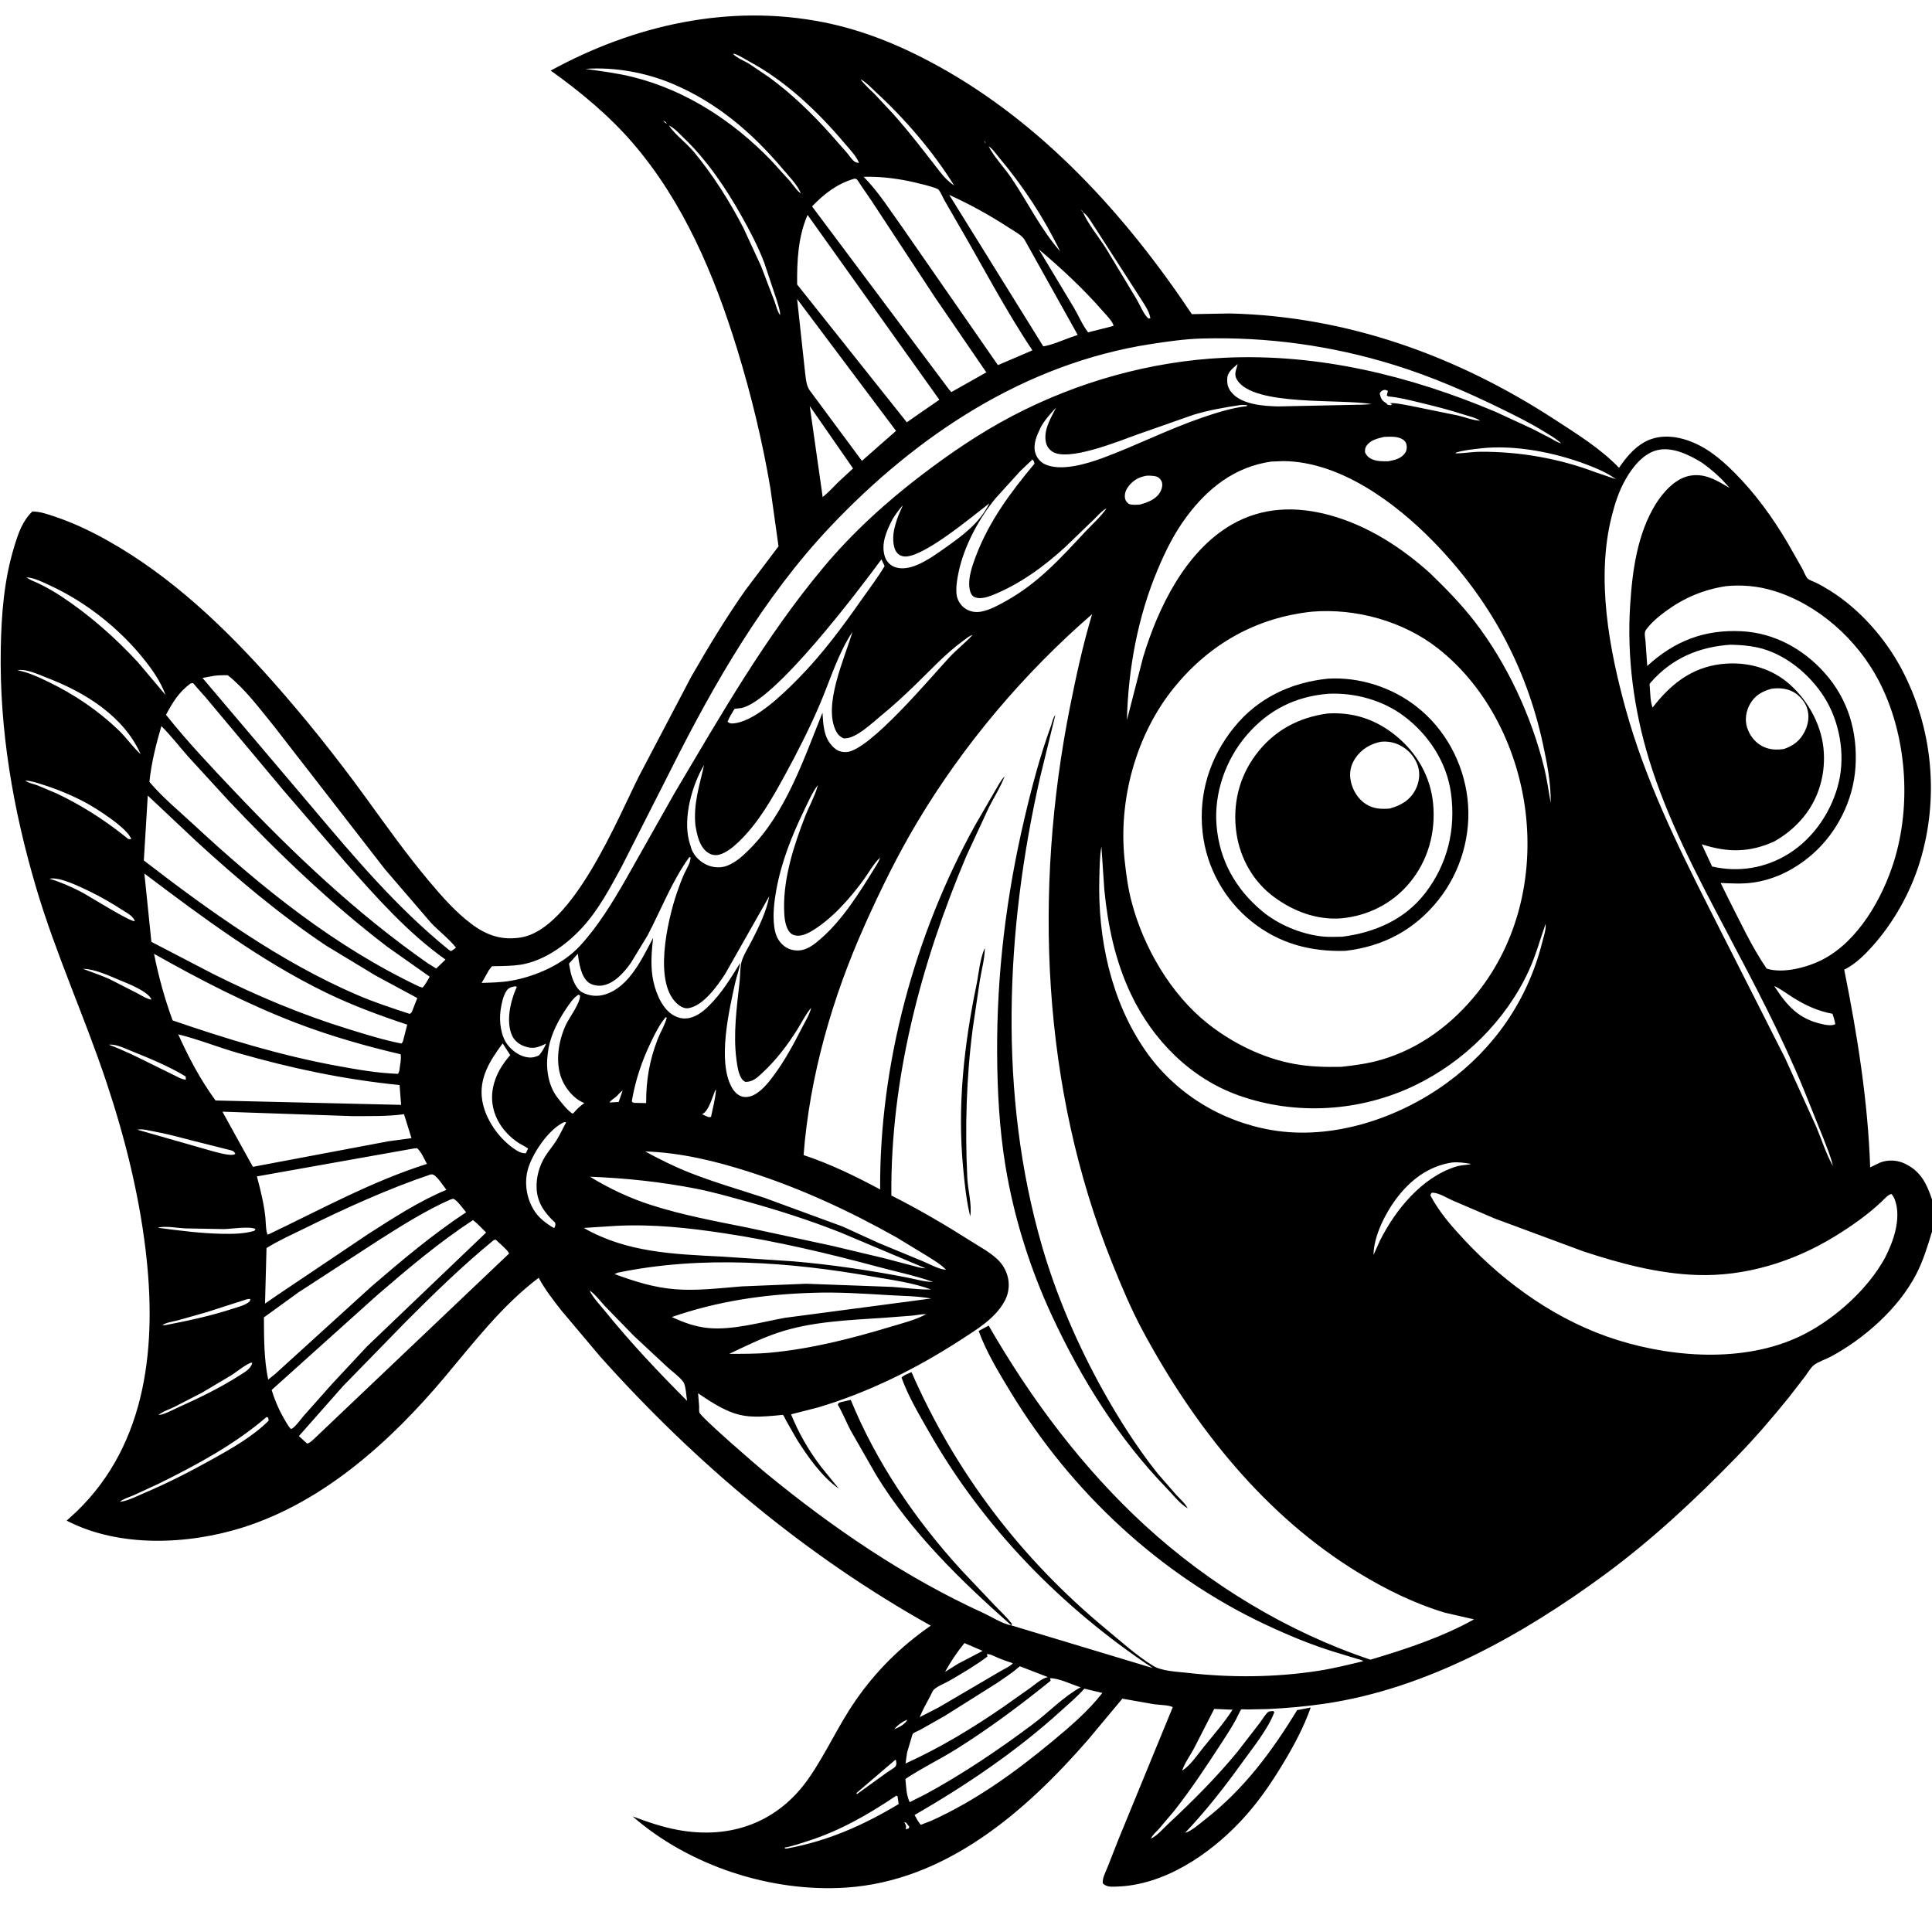 <svg version="1.1" xmlns="http://www.w3.org/2000/svg" style="display: block;" viewBox="0 0 2048 2048" width="1024" height="1024">
<path transform="translate(0,0)" fill="rgb(255,255,255)" d="M 0 0 L 0 2048 L 2048 2048 L 2048 0 L 0 0 z"/>
<path transform="translate(0,0)" fill="rgb(0,0,0)" d="M 2048 1271.43 L 2048 1305.6 C 2043.26 1321.28 2038.7 1336.41 2031.12 1351.02 C 2012.44 1386.99 1976.24 1418.96 1941 1437.94 C 1935.52 1440.89 1927.25 1443.47 1922.56 1447.28 C 1919.27 1449.96 1916.25 1455.28 1913.68 1458.76 L 1896.17 1481.4 C 1878.54 1503.23 1860.08 1524.64 1840.51 1544.76 C 1797.51 1588.97 1751.74 1631.8 1702 1668.45 C 1614.88 1732.64 1513.47 1789.71 1405.1 1805.86 C 1384.57 1808.92 1364 1810.73 1343.28 1811.7 L 1321.96 1812.1 C 1320.82 1812.1 1316.56 1811.72 1315.72 1812.1 C 1315.14 1812.36 1310.98 1821.21 1310.36 1822.36 C 1305.97 1830.53 1300.88 1838.34 1295.83 1846.12 C 1279.52 1871.26 1263.17 1896.11 1244.63 1919.68 L 1228.48 1938.73 C 1225.86 1941.63 1221.44 1945.36 1220.06 1948.94 L 1219 1950 L 1218.02 1950.99 L 1219 1950 L 1220.06 1948.94 C 1225.79 1946.73 1233.54 1937.9 1238.23 1933.53 C 1264.18 1909.31 1289.16 1884.43 1311.72 1856.98 L 1335.87 1825.75 C 1337.74 1823.24 1342.21 1815.85 1344.73 1814.5 C 1345.69 1813.98 1348.32 1813.91 1349.5 1813.71 L 1350.86 1815 C 1343.89 1833.39 1328.09 1852.6 1316.58 1868.62 C 1297.92 1894.58 1278.17 1919.8 1256.17 1942.95 L 1255.09 1943.84 L 1256.17 1942.95 C 1263.07 1941.01 1271.41 1933.42 1277.14 1928.97 C 1318.36 1896.95 1348.03 1857.03 1375.01 1812.8 L 1389.39 1810.05 C 1382.27 1830.54 1371.36 1850.79 1360.16 1869.37 C 1346.85 1891.46 1332.73 1911.94 1315.01 1930.73 C 1281.55 1966.22 1233.62 1998.58 1183.25 1999.88 C 1177.73 2000.02 1173.23 2000.47 1169.04 1996.5 C 1168.3 1990.98 1171.82 1985 1173.8 1979.92 L 1185.68 1949.66 L 1243.2 1809.59 C 1238.43 1807.26 1228.69 1807.34 1223.12 1806.53 L 1189.75 1800.65 L 1153.12 1844.52 C 1086.7 1920.78 1002.38 1994.13 896.5 2000.95 C 817.123 2006.05 730.673 1977.94 670.591 1925.42 C 686.402 1931.36 702.076 1936.76 718.753 1939.82 C 774.595 1950.08 824.821 1931.92 857.522 1884.71 C 875.571 1858.66 888.434 1829.46 906.459 1803.31 C 928.495 1771.35 954.772 1745.35 986.665 1723.27 C 854.127 1649.3 737.113 1550.89 636.139 1437.9 L 594.959 1389.03 C 586.283 1377.92 577.728 1366.97 571.022 1354.52 C 531.919 1384.07 502.223 1423.18 470.886 1460.39 C 414.181 1527.72 343.272 1591.96 257.695 1619.08 C 199.417 1637.54 126.171 1640.81 70.662 1611.92 L 80.934 1602.55 C 156.955 1529.47 166.277 1423.66 154.286 1324.54 C 146.981 1264.16 132.131 1205.13 112.93 1147.46 C 89.757 1077.86 59.011 1011.08 38.199 940.616 C 13.843 858.156 -0.767 773.567 0.819 687.372 C 1.488 651.014 4.304 614.729 14.989 579.775 C 19.288 565.711 23.498 552.59 34.319 542.18 C 42.916 542.273 50.942 545.206 59 547.934 C 78.645 554.584 97.456 563.636 115.492 573.828 C 181.9 611.352 238.358 665.185 288.709 721.916 C 323.859 761.521 356.657 802.698 387.778 845.536 C 409.493 875.424 430.92 905.618 454.692 933.932 C 468.288 950.126 483.163 967.13 500.19 979.75 C 516.189 991.608 532.151 997.059 552.25 993.725 C 607.278 984.598 654.326 868.546 677.52 822.463 L 732.942 716.973 C 750.79 685.983 769.592 654.794 790.182 625.564 L 825.265 579.114 L 816.614 517.373 C 808.195 467.728 796.158 417.926 781.335 369.826 C 757.139 291.316 724.527 213.817 670.248 151.035 C 645.343 122.229 614.738 96.887 583.784 74.825 C 672.282 26.421 773.055 3.752 873.047 23.62 C 915.417 32.039 955.107 48.454 992.863 69.139 C 1104.94 130.543 1193.14 227.848 1263.42 333.014 L 1303.54 332.287 C 1427.91 335.172 1544.29 377.117 1648.05 444.7 C 1671.55 460.008 1696.79 475.566 1716.22 495.897 C 1723.14 485.611 1732.07 474.801 1743.08 468.702 C 1756.18 461.438 1771.33 461.513 1785.37 465.67 C 1806.64 471.968 1822.82 485.283 1838.25 500.659 C 1860.36 522.69 1879.4 548.957 1895.17 575.841 L 1910.39 602.624 C 1912.03 605.614 1913.83 610.513 1915.95 613.048 C 1917.42 614.796 1922.75 616.608 1924.87 617.636 C 1930.09 620.165 1935.09 623.063 1940 626.142 C 1971.2 645.697 1998.1 676.19 2015.41 708.546 C 2049.03 771.406 2055.97 846.506 2034.85 914.539 C 2024.92 946.501 2007.35 977.837 1985.07 1002.78 C 1976.81 1012.04 1967.43 1021.38 1956.33 1027.18 L 1954.95 1027.89 C 1968.78 1096.6 1980.1 1167.37 1982.45 1237.49 L 1993.09 1232.31 C 2001.68 1229.09 2011.34 1229.63 2019.54 1233.64 C 2036.22 1241.8 2042.3 1254.64 2048 1271.43 z M 773 55 L 775 56 L 777 57 C 780.9 61.487 788.954 64.448 794.154 67.639 L 815.643 82.162 C 839.205 99.462 860.147 119.692 879.662 141.374 L 898.345 162.618 C 900.847 165.656 904.415 171.696 908.478 172.433 C 908.884 172.507 909.296 172.549 909.709 172.573 L 910.568 172.553 C 907.533 165.151 900.408 157.966 895.259 151.85 C 867.003 118.284 832.924 85.88 794 65.047 C 789.435 62.604 784.132 58.981 779.303 57.314 C 778.332 56.979 777.92 57.022 777 57 L 775 56 L 773 55 L 772.005 54.209 L 773 55 z M 911.03 82.983 L 912.102 83.974 C 916.345 89.749 922.007 94.603 927.065 99.669 L 946.085 119.987 C 963.988 139.95 980.27 161.343 996.715 182.509 C 1001.05 188.088 1005.61 192.637 1011.47 196.685 C 989.208 160.824 959.497 126.186 928.46 97.633 C 923.597 93.159 917.988 86.921 912.102 83.974 L 911.03 82.983 L 910.04 82.005 L 911.03 82.983 z M 706.954 131.062 L 708 132 L 709.02 133 L 709.898 134.25 C 716.661 143.61 727.479 151.459 735.086 160.524 C 755.545 184.903 773.634 213.667 788.184 241.913 L 806.717 282 L 820.968 319.255 C 822.54 323.455 824.144 330.704 827 334 L 827.826 335.995 L 827 334 C 827.043 328.821 824.57 322.448 823.149 317.469 L 810.089 278.362 C 803.38 260.844 794.727 244.366 785.53 228.064 C 768.957 198.685 749.239 169.603 724.83 146.174 C 720.259 141.787 714.736 135.565 709.02 133 L 708 132 L 706.954 131.062 C 705.481 129.276 705.45 128.782 703.172 128.005 C 704.591 129.625 704.849 130.391 706.954 131.062 z M 1045.08 151.934 L 1046.01 152.985 L 1047 154 L 1048 155.116 C 1054.02 166.849 1064.76 177.776 1072.25 188.894 C 1089.46 214.462 1103.47 243.28 1123.79 266.434 C 1106.85 231.211 1084.29 196.966 1059.11 167.062 C 1055.97 163.333 1052.09 157.508 1048 155.116 L 1047 154 L 1046.01 152.985 L 1045.08 151.934 C 1044.45 150.953 1043.98 149.894 1043.01 149.231 C 1043.65 150.288 1043.99 151.304 1045.08 151.934 z M 848.968 204.955 L 849.807 205.995 L 848.968 204.955 C 845.217 195.76 835.938 186.453 829.5 178.84 C 796.863 140.248 759.725 108.547 712.716 88.749 C 684.397 76.823 651.218 70.826 620.512 73.024 C 637.295 75.457 654.241 77.484 670.716 81.592 C 727.404 95.725 777.565 128.625 817.8 170.449 L 837.695 192.383 C 840.75 195.99 845.029 202.823 848.968 204.955 z M 1144.08 219.921 L 1144.99 221.015 L 1145.93 222.08 C 1146.55 223.149 1146.98 224.279 1148 225 C 1153.7 238.106 1164.79 251.178 1172.49 263.469 L 1204.99 317.405 C 1208.3 323.035 1212.57 333.913 1217.59 337.702 L 1219.39 337.33 C 1218.55 329.35 1210.4 318.82 1206.18 311.82 L 1161.66 242.712 C 1158.11 237.649 1153.92 229.599 1149.22 225.782 L 1148 225 C 1147.64 223.768 1146.76 223.035 1145.93 222.08 L 1144.99 221.015 L 1144.08 219.921 L 1143.24 219.005 L 1144.08 219.921 z M 1569 446 L 1571.99 446.995 L 1569 446 C 1564.24 442.625 1557.28 441.285 1551.75 439.471 C 1536.87 434.588 1521.6 430.768 1506.39 427.084 C 1494.87 424.297 1483.34 421.239 1471.5 420.232 L 1469.97 419 L 1470.32 418.021 L 1471.25 414.5 C 1469.04 413.206 1468.12 412.757 1465.5 413.919 C 1464.13 414.527 1463.28 415.771 1462.56 417 C 1463.43 420.986 1464.3 424.083 1467.9 426.388 L 1468.85 426.973 C 1469.82 427.574 1470.35 428.147 1471 429.071 L 1474.5 429.608 L 1475.49 428.5 L 1473.22 427.35 C 1480.41 427.044 1487.6 428.917 1494.67 430.086 L 1545.69 440.5 C 1553 442.308 1561.53 445.621 1569 446 z M 1654.86 469.912 L 1655.99 470.82 L 1654.86 469.912 C 1649.66 464.991 1643 461.303 1636.91 457.547 C 1622.49 448.645 1607.29 441.063 1592.09 433.611 C 1555.28 415.575 1517.27 399.064 1478.07 386.908 C 1411.72 366.334 1343.53 356.931 1274.13 358.84 C 1256.07 359.336 1237.84 361.96 1220 364.712 C 1085.97 385.384 971.153 461.904 879.6 558.898 C 809.534 633.128 756.682 724.994 711.231 815.714 L 658.987 918.663 C 646.951 940.803 634.775 963.994 617.702 982.713 C 601.761 1000.19 580.488 1016.03 557.121 1021.58 C 549.253 1023.45 541.003 1023.79 532.948 1024.03 L 521.5 1024.26 L 518.393 1028.2 L 510.577 1041.93 C 520.728 1041.6 531.21 1041.43 541.242 1039.71 C 567.417 1035.22 596.417 1022.53 614.642 1002.82 C 633.999 981.886 649.237 956.671 663.418 932.066 L 715.256 840.327 C 764.247 757.9 811.266 675.132 873.009 601.295 C 903.755 564.527 939.456 532.104 977.523 503.113 C 1007.7 480.128 1039.05 458.851 1072.66 441.185 C 1141.94 404.781 1219.71 382.929 1297.88 379.232 C 1397.37 374.526 1494.31 398.135 1585.4 436.571 L 1624.5 454.655 L 1643.83 464.613 C 1647.18 466.405 1651.11 469.211 1654.86 469.912 z M 1177 535.01 L 1178.04 534.046 L 1178.99 533.121 L 1178.04 534.046 L 1177 535.01 L 1176 536 L 1175 537 L 1174 538 L 1172.91 539.007 C 1168.6 540.773 1163.79 546.546 1160.3 549.885 L 1129.33 579.76 C 1106.81 600.513 1080.18 619.813 1051.56 631.059 C 1046.07 633.216 1037.62 635.782 1032.1 632.418 C 1028.9 630.466 1027.84 625.355 1027.5 621.937 C 1026.5 611.86 1030.69 599.585 1034.19 590.255 C 1048.3 552.672 1071.1 522.11 1096.57 491.575 C 1096.19 489.197 1096.06 488.888 1094.5 487.06 L 1081.62 499.256 L 1056.23 527.204 C 1038.04 548.722 1021.88 578.941 1016.14 606.582 C 1014.52 614.361 1013.08 622.643 1014.07 630.608 C 1014.73 635.889 1018.14 641.371 1022.37 644.51 C 1027.33 648.195 1033.6 649.495 1039.67 648.432 C 1048.85 646.825 1057.84 641.853 1065.9 637.377 C 1100.39 618.224 1123.69 592.321 1150.09 564.014 C 1157.59 555.975 1166.71 548.053 1172.91 539.007 L 1174 538 L 1175 537 L 1176 536 L 1177 535.01 z M 28 612 L 29.11 612.776 C 32.93 615.338 37.908 616.963 42.074 619.042 C 49.713 622.853 57.052 626.969 64.195 631.652 C 94.23 651.339 121.866 675.671 146.211 702.009 L 175.472 736.735 C 170.309 722.48 161.928 710.507 152.5 698.723 C 126.563 666.306 91.443 638.5 53.803 621.017 C 46.276 617.522 36.364 612.389 28 612 L 25.005 611.005 L 28 612 z M 1032.9 671.911 L 1033.98 670.979 L 1034.99 670.18 L 1033.98 670.979 L 1032.9 671.911 L 1030.93 673.086 C 1027.39 674.043 1023.73 677.286 1020.78 679.429 C 1002.42 692.78 986.743 710.05 970.446 725.768 C 959.046 736.764 947.483 747.611 935.185 757.607 C 925.292 765.648 906.808 783.959 894.145 782.649 C 890.576 780.914 888.39 779.093 886.5 775.539 C 871.829 747.948 895.59 697.421 903.565 669.94 C 888.491 692.62 880.277 720.059 869.758 744.936 C 858.651 771.203 845.424 797.177 831.749 822.192 C 818.212 846.952 803.807 872.477 783.281 892.142 C 777.597 897.587 770.104 904.007 762.321 905.994 C 758.121 907.066 754.121 906.284 750.5 903.863 C 741.188 897.635 738.871 884.789 737.121 874.58 C 734.984 851.502 741.52 832.865 746.356 810.912 C 733.52 832.211 724.081 866.667 730.392 891.218 L 730.877 893 L 733.176 900.5 C 736.279 908.021 742.665 914.082 750.153 917.174 C 756.769 919.906 764.752 920.238 771.424 917.468 C 780.797 913.578 787.895 906.878 794.965 899.773 C 833.034 861.512 852.077 804.626 871.863 755.461 C 872.783 768.598 872.981 781.986 883.154 791.785 C 887.359 795.836 891.482 797.515 897.359 797.19 C 921.756 795.84 987.826 716.623 1006.56 696.624 C 1014.29 688.366 1023.37 681.393 1030.93 673.086 L 1032.9 671.911 z M 1064.91 823.003 L 1064.58 823.887 C 1060.4 834.65 1053.66 845.208 1048.41 855.532 L 1024.25 907.697 C 976.434 1020.89 943.767 1143.63 944.893 1267.28 C 974.171 1282.04 1002.03 1298.41 1029.7 1315.96 C 1038.93 1321.81 1049.63 1327.53 1057.52 1335.12 C 1062.28 1339.69 1065.53 1345.01 1067.61 1351.28 C 1070.49 1359.99 1069.67 1370.04 1065.5 1378.16 C 1055.61 1397.42 1035.35 1409.31 1017.77 1420.71 C 971.004 1451.02 920.887 1475.8 867.449 1491.88 L 838.558 1499.24 C 846.725 1519.35 857.208 1537.57 870.362 1554.85 L 889.218 1578.04 C 871.323 1565.62 856.077 1543.92 844.608 1525.69 L 833.376 1505.99 C 832.771 1504.89 830.867 1500.51 829.959 1499.87 C 829.731 1499.71 822.992 1500.5 822.277 1500.56 C 811.455 1501.48 800.716 1502.4 789.903 1500.88 C 771.688 1498.33 754.895 1487.01 740.011 1476.93 L 741.129 1490.77 C 741.194 1492.47 740.86 1495.6 741.298 1497.14 C 742.784 1502.37 804.269 1555.28 811.572 1561.27 C 882.447 1619.47 959.086 1671.82 1042.64 1709.99 C 1051.39 1713.99 1062.83 1721.49 1072.06 1722.98 L 1221.93 1768.19 C 1125.18 1703.89 1042.05 1618.73 984.533 1517.46 C 974.286 1499.42 962.631 1479.96 955.703 1460.38 C 957.599 1457.82 963.259 1455.94 966.221 1454.5 C 1013.03 1561.37 1082.35 1652.19 1172.13 1726.63 C 1188.11 1739.87 1204.82 1755.08 1222.5 1765.91 C 1231.73 1771.56 1247.52 1772.01 1258.34 1773.25 C 1304.55 1778.56 1351.02 1778.23 1397.05 1771.21 C 1413.14 1768.76 1429.21 1764.7 1445.06 1760.96 C 1443.55 1759.44 1439.26 1758.65 1437.11 1757.98 L 1414.62 1751.14 C 1389.47 1743.39 1365.65 1733.43 1341.85 1722.28 C 1229.9 1669.81 1135.79 1581.71 1071.67 1476.25 C 1059.25 1455.82 1045.57 1433.4 1037.41 1410.88 L 1048.01 1405.19 C 1092.77 1482.92 1147.69 1556.4 1213.96 1617.21 C 1281.98 1679.62 1365.04 1730.06 1452.78 1759.32 C 1489.82 1748.33 1528.66 1735.49 1562.55 1716.59 L 1531.56 1709.49 C 1499.33 1699.79 1469.56 1685.07 1440.88 1667.68 C 1341.26 1607.27 1266.31 1512.73 1211.67 1411.3 C 1198.99 1387.77 1188.63 1362.98 1178.66 1338.2 C 1104.18 1152.99 1095.52 944.184 1134.16 749.721 C 1140.73 716.623 1147.98 683.33 1157.7 650.995 C 1085.41 713.647 1021.37 789.316 972.272 871.598 C 951.261 906.808 933.366 943.323 916.641 980.709 C 882.32 1057.43 858.321 1140.45 851.834 1224.44 C 879.787 1233.63 907.086 1246.97 932.982 1260.86 C 932.216 1128.25 969.504 990.884 1033.57 874.938 L 1054.28 839.206 C 1057.57 833.786 1060.47 827.527 1064.91 823.003 z M 932.937 909.094 C 926.412 914.997 920.847 925.164 915.556 932.452 C 901.051 952.431 881.333 974.789 859.784 987.331 C 854.828 990.216 847.857 993.16 842.053 991.361 C 838.631 990.301 836.67 988.204 835.042 985.061 C 831.683 978.577 831.262 969.672 831.163 962.459 C 830.711 929.555 841.674 895.782 853.479 865.381 C 857.492 855.046 863.463 844.67 866.479 834.035 L 866.972 832.223 L 867.893 831.005 L 866.972 832.223 C 860.968 840.021 856.945 849.618 852.656 858.452 C 839.526 885.49 828.444 913.322 822.971 943 C 820.65 955.583 819.051 969.592 820.733 982.33 C 821.87 990.947 824.65 997.884 831.799 1003.26 C 836.828 1007.05 843.868 1008.32 850 1007.1 C 857.798 1005.55 864.654 999.86 870.491 994.729 C 893.49 974.513 911.226 945.968 927.271 919.969 C 929.344 916.609 931.862 912.884 932.937 909.094 L 934.063 907.077 L 934.932 906.005 L 934.063 907.077 L 932.937 909.094 z M 88 1027 C 97.252 1030.63 106.729 1033.67 115.803 1037.75 L 145.311 1052.79 C 150.019 1055.27 155.373 1058.9 160.653 1059.64 C 156.967 1050.77 135.679 1042.66 127.036 1039.06 C 115.593 1034.31 100.505 1027.13 88 1027 L 86.005 1026.25 L 88 1027 z M 686.524 991.481 L 668.779 1020.67 C 661.691 1030.71 651.084 1042.83 638.25 1044.69 C 633.379 1045.39 627.273 1044.31 623.421 1041.09 C 615.747 1034.68 613.654 1020.48 612.546 1010.99 L 603.151 1021.47 L 604.935 1030.88 C 606.562 1037.6 610.411 1048.14 616.926 1051.75 C 624.67 1056.04 633.639 1056.7 642 1053.97 C 667.336 1045.71 680.84 1015.76 692.35 994.133 C 690.829 1007.35 689.653 1021.56 691.602 1034.77 C 693.617 1048.42 700.162 1066.83 711.886 1074.96 C 717.529 1078.87 723.939 1080.61 730.742 1079.12 C 739.33 1077.24 746.166 1071.52 752.203 1065.46 C 765.487 1052.14 774.86 1036.57 784.638 1020.68 C 783.68 1027.83 780.85 1034.88 779.288 1041.96 C 772.862 1071.06 760.389 1124.84 775.603 1152.48 C 778.08 1156.98 781.877 1161.2 787.024 1162.5 C 791.876 1163.72 797.121 1162.06 801.264 1159.5 C 809.042 1154.7 815.18 1146.84 820.544 1139.57 C 832.041 1123.99 841.366 1106.65 850.159 1089.42 C 853.614 1082.66 858.125 1075.63 859.902 1068.23 L 860.866 1067.01 L 859.902 1068.23 C 854.155 1075 849.758 1084.04 845.011 1091.58 C 834.511 1108.25 822.904 1123.46 808.512 1136.94 C 802.936 1142.16 797.913 1147.06 790 1146.83 C 788.613 1145.91 787.297 1145.08 786.343 1143.68 C 782.576 1138.16 781.483 1129.53 780.629 1123 C 777.077 1095.83 781.048 1067.55 784.028 1040.47 C 784.798 1033.48 784.357 1023.9 786.698 1017.46 C 789.21 1010.56 793.641 1003.62 797.025 997.038 C 804.357 982.783 812.624 965.831 815.458 949.985 L 768.656 1032.5 C 760.484 1044.94 745.679 1066.11 729.898 1068.67 C 726.333 1069.25 722.918 1067.86 720.068 1065.79 C 691.053 1044.75 708.008 974.345 717.481 946.532 C 719.81 939.695 722.36 932.777 725.323 926.19 C 727.578 921.178 732.55 913.839 731.864 908.5 L 730.5 908.834 C 712.357 934.023 700.88 964.047 686.524 991.481 z M 746.812 1182.35 C 749.331 1183.39 751.087 1184.85 753.717 1183.89 C 755.667 1174.5 758.333 1164.55 759 1155 L 759.773 1153.01 L 759 1155 C 758.002 1156.18 758.195 1155.75 757.686 1156.98 C 755.097 1163.27 751.507 1176.26 745.816 1180.16 L 744.267 1181.14 L 746.812 1182.35 z M 646.005 1168.7 L 655.795 1168.15 L 660.007 1156.08 L 660.846 1155.14 L 660.007 1156.08 C 657.417 1157.49 655.451 1160.56 653.168 1162.5 C 650.704 1164.59 647.9 1166.02 646.005 1168.7 z M 1942.94 1235.95 L 1943.99 1237.99 L 1942.94 1235.95 L 1942.75 1235.1 C 1940.5 1225.36 1936.32 1215.72 1932.75 1206.38 L 1911.87 1154.49 C 1888.49 1097.57 1859.28 1042.35 1830.52 987.967 C 1799.19 928.729 1767.57 868.979 1747.91 804.617 C 1731.84 751.972 1724.5 696.45 1728.02 641.529 C 1730.35 605.098 1735.57 565.874 1755.19 534.233 C 1762.75 522.039 1775.44 507.807 1790 504.577 C 1806.72 500.87 1819.67 509.143 1833.35 517.191 C 1824.54 506.724 1814.99 498.188 1803.86 490.272 C 1790.8 482.245 1772.86 473.361 1756.98 477.115 C 1742 480.657 1730.81 494.863 1723.48 507.591 C 1716.23 520.164 1711.93 533.516 1708.41 547.5 C 1691.81 613.296 1705.73 688.258 1723.54 752.5 C 1743.99 826.313 1777.74 895.37 1812.17 963.429 L 1892.37 1121.83 L 1925.27 1194.35 C 1930.97 1207.9 1935.74 1223.18 1942.94 1235.95 z M 1945 1241 L 1945.95 1242.99 L 1945 1241 L 1944.02 1239.01 L 1945 1241 z M 1002.87 1345.97 L 1003.87 1346.77 L 1002.87 1345.97 C 997.641 1340.5 990.415 1336.28 984.078 1332.19 L 949.992 1311.48 C 899.703 1283.27 848.282 1259.48 793.324 1241.94 C 757.935 1230.65 721.168 1221.73 683.899 1220.59 C 699.314 1228.92 714.95 1236.74 731.27 1243.17 C 757.027 1253.32 783.844 1261.02 810.136 1269.66 L 893.326 1300.21 L 931.214 1317.52 L 978.096 1336.91 C 985.043 1339.75 995.677 1345.82 1002.87 1345.97 z M 624 1367 L 625.033 1368.13 C 628.673 1375.75 636.104 1383.35 641.457 1389.96 C 668.615 1423.48 697.807 1454.44 728.305 1484.93 C 727.577 1480.42 726.962 1468.5 724.387 1464.93 C 720.494 1459.53 712.713 1453.97 707.66 1449.36 L 671.938 1416.09 L 641.525 1384.85 C 636.956 1379.98 631.69 1372.92 626.47 1369.02 L 625.033 1368.13 L 624 1367 L 623.114 1366.01 L 624 1367 z M 986.884 1366.9 L 987.995 1367.75 L 986.884 1366.9 C 967.838 1359.72 945.718 1356.9 925.659 1353.34 C 837.363 1337.68 743.464 1330.71 655 1349.06 L 651.417 1350.57 C 672.694 1358.33 693.008 1364.88 715.747 1366.66 C 739.286 1368.51 763.046 1365.44 786.485 1363.62 L 854.593 1360.82 L 945.443 1364.15 C 958.923 1364.99 973.493 1367.28 986.884 1366.9 z M 772.998 1435.13 C 787.332 1435.1 801.711 1435.25 816 1433.94 C 858.637 1430.06 902.084 1419.11 942.95 1406.75 C 955.387 1402.99 970.647 1399.26 981.879 1393.01 L 982.995 1392.25 L 981.879 1393.01 C 976.846 1392.95 971.683 1394.17 966.659 1394.66 L 937.625 1396.87 C 899.829 1399.45 860.341 1400.68 824.191 1412.9 C 806.553 1418.86 789.819 1427.22 772.998 1435.13 z M 165 1501 L 168 1500 C 174.255 1499.52 182.617 1494.74 188.379 1492.14 C 210.86 1482.03 232.981 1471.39 253.783 1458.09 C 259.06 1454.72 265.99 1451.13 267.408 1444.7 L 266.079 1444.46 C 258.897 1447.37 252.035 1453.45 245.455 1457.68 L 214.222 1476.24 L 184.628 1491.5 C 179.353 1494.03 172.374 1496.25 168 1500 L 165 1501 L 163.005 1501.92 L 165 1501 z M 124 1593 L 127 1592 C 135.116 1591.23 144.757 1586.13 152.226 1582.96 C 177.416 1572.3 201.651 1559.88 225.54 1546.59 C 245.842 1535.3 268.306 1522.46 284.819 1505.95 L 284.3 1502.81 L 282.548 1502.08 C 248.769 1531.3 207.786 1553.24 167.861 1572.95 L 141.76 1584.99 C 137.065 1587.01 130.872 1588.73 127 1592 L 124 1593 L 122.005 1593.93 L 124 1593 z M 1110.77 1777.77 L 1113.17 1779 L 1113.68 1781.68 C 1081.57 1807.64 1048.98 1831.96 1014 1853.94 C 996.314 1865.05 977.023 1874.19 959.767 1885.78 C 960.73 1894.69 960.52 1902.14 964.284 1910.38 L 981.113 1901.92 C 1020.86 1880.37 1058.61 1854.81 1094.81 1827.76 C 1111.54 1815.26 1127.31 1798.53 1145.51 1788.58 C 1136.57 1785.89 1122.23 1778.76 1113.17 1779 L 1110.77 1777.77 L 1081.04 1766.3 L 1080.19 1767.06 C 1073.03 1773.32 1064.81 1778.58 1057 1783.99 L 1001.42 1818.97 L 975.369 1833.73 C 973.677 1834.66 968.797 1836.55 967.697 1837.79 C 967.061 1838.51 966.324 1841.85 965.988 1842.86 L 961.583 1857.63 L 959.886 1869.39 C 996.29 1852.91 1030.87 1831.95 1063.76 1809.28 L 1092.04 1789.3 C 1097.66 1785.29 1104.04 1779.28 1110.77 1777.77 z M 946.22 1833.99 L 948 1833 C 952.908 1831.17 959.561 1827.73 961.863 1823.01 C 957.392 1824.38 950.781 1829.19 948 1833 L 946.22 1833.99 z M 1252.22 1877.99 L 1253.1 1876.88 C 1261.12 1872.33 1269.78 1859.67 1275.54 1852.5 C 1286.09 1839.37 1297.46 1826.59 1306.55 1812.38 L 1287.11 1811.51 L 1265.65 1853.48 C 1261.52 1861.04 1255.87 1868.81 1253.1 1876.88 L 1252.22 1877.99 z M 959.005 1939.83 L 960.052 1939.04 L 963.239 1938.26 L 963.939 1936.5 L 960.678 1932.3 C 959.549 1931.7 960.234 1932 958.566 1931.57 C 960.281 1934.93 961.018 1935.26 960.052 1939.04 L 959.005 1939.83 z M 769.51 53.5 L 771.49 53.5 L 769.51 53.5 z M 697.736 124.5 L 699.49 124.5 L 697.736 124.5 z M 699.51 125.5 L 701.265 125.5 L 699.51 125.5 z M 915.478 187.426 C 931.043 203.004 943.718 223.274 956.59 241.13 L 1057.84 387.03 L 1081.38 376.985 L 1094.38 371.366 C 1064.96 327.313 1040.35 279.647 1013.57 233.918 L 1000.9 211.901 C 999.203 208.854 997.107 203.475 994.809 201.015 C 992.363 198.397 967.43 192.786 962.438 191.788 C 946.907 188.684 931.346 186.998 915.478 187.426 z M 905.376 189.5 C 887.138 194.956 873.975 205.179 860.803 218.794 L 1006.13 413.044 L 1008.5 415.598 L 1045.55 394.73 L 990.977 315 L 923.756 212.712 L 911.687 195.061 C 911.063 194.18 908.928 190.477 908.077 190 C 907.493 189.672 906.812 189.538 906.153 189.416 L 905.376 189.5 z M 1006.26 206.623 L 1105.93 367.157 C 1115.21 365.691 1125.88 360.864 1134.75 357.703 L 1142.42 355.035 L 1086.38 254.633 L 1085.61 253.45 C 1082.33 248.768 1074.88 244.892 1070 241.714 C 1049.41 228.311 1028.64 216.79 1006.26 206.623 z M 856.075 227.823 C 845.947 251.047 844.789 276.573 844.989 301.548 L 961.269 447.661 L 975.131 438.002 L 995.744 423.756 L 856.075 227.823 z M 1101.19 264.293 L 1138.34 326.133 C 1143.19 334.258 1147.7 345.048 1153.43 352.298 L 1177.52 346.231 L 1180.42 345.312 C 1179.71 340.922 1172.15 333.375 1169.12 329.898 C 1148.29 305.982 1125.33 284.76 1101.19 264.293 z M 844.971 316.961 L 853.037 391.391 C 854.098 398.758 854.055 408.369 858.684 414.298 L 913.696 488.555 L 934.417 470.28 L 949.842 456.751 L 844.971 316.961 z M 1312 385.87 C 1307.24 390.094 1301.4 394.086 1300.95 401 C 1300.53 407.399 1301.85 411.937 1306.13 416.743 C 1316.92 428.88 1339.41 430.419 1354.7 430.83 L 1444.68 428.947 L 1453.99 428.422 C 1421.53 422.354 1328.4 431.206 1311.23 402.5 C 1307.56 396.37 1310.61 392.142 1312 385.87 z M 1314.91 429.349 C 1298.06 431.884 1280.96 434.802 1264.66 439.846 L 1206.03 460.436 C 1187.06 467.174 1130.95 490.463 1114.84 478.246 C 1110.38 474.864 1108.71 471.04 1108.24 465.565 C 1107.22 453.783 1114.43 442.167 1119.54 432.059 C 1113.59 438.457 1107.71 444.913 1103.41 452.578 C 1099.39 461.001 1094.72 470.546 1097.47 480.129 C 1098.85 484.946 1102.54 489.537 1107 491.793 C 1123.64 500.213 1151.73 491.809 1168.26 485.724 C 1204.05 472.553 1237.93 455.18 1274.12 442.772 C 1289.45 437.518 1305.59 432.389 1321.75 430.5 L 1321.91 429.403 C 1319.62 429.37 1317.17 429.143 1314.91 429.349 z M 858.35 430.395 L 872.074 526.904 C 877.966 522.205 883.201 516.465 888.533 511.135 L 904.281 496.574 L 858.35 430.395 z M 1467.06 463.146 C 1460.08 464.823 1452.26 466.559 1448.22 473.082 C 1446.81 475.37 1447.05 476.864 1446.96 479.5 C 1448.84 483.379 1451.23 485.597 1455.31 487.16 C 1460.46 489.133 1466.37 489.077 1471.8 488.917 C 1478.69 487.628 1485.3 486.181 1489.54 480.029 C 1491.24 477.57 1491.53 474.39 1491 471.5 C 1490.56 469.076 1489 467.072 1486.93 465.777 C 1481.25 462.224 1473.45 462.899 1467.06 463.146 z M 1569.05 475.388 C 1560.44 476.361 1551.79 477.146 1543.5 479.759 L 1543.01 480.647 C 1551.91 480.545 1560.7 478.922 1569.7 478.881 C 1610.98 478.696 1653.08 486.016 1691.71 500.768 L 1712.95 507.949 C 1703.56 501.049 1692.33 496.398 1681.47 492.281 C 1647.89 479.551 1605.77 471.284 1569.6 475.276 L 1569.05 475.388 z M 1347.23 489.326 C 1308.92 494.98 1280.49 517.258 1257.78 547.789 C 1244.81 565.228 1235.59 583.848 1227.18 603.808 C 1206.13 653.748 1195.87 709.307 1194.59 763.398 L 1211.67 696.91 C 1227.45 644.615 1256.4 584.504 1305.66 556.088 C 1338.21 537.308 1374.01 536.389 1409.51 546.087 C 1449.45 556.997 1485.59 580.176 1516.14 607.807 C 1532.56 623.732 1548.68 640.137 1562.72 658.241 C 1597.37 702.897 1623.44 759.215 1636.9 813.898 C 1639.92 826.196 1641.54 838.738 1643.85 851.172 C 1644.11 830.137 1639.87 808.504 1635.42 787.98 C 1617.52 705.499 1578.31 634.311 1519.37 574.003 C 1478.99 532.678 1420.45 489.238 1360.3 488.78 L 1347.23 489.326 z M 1215.4 504.277 C 1206.52 505.872 1200.41 509.475 1195.21 517.041 C 1193.04 520.194 1191.87 524.37 1192.56 528.192 C 1193.06 530.981 1194.44 532.303 1196.5 534.099 C 1200.33 535.608 1204.16 535.077 1208.2 534.877 C 1216.2 532.727 1224.94 529.63 1229.51 522.182 C 1231.37 519.155 1232.77 514.597 1231.64 511.072 C 1230.73 508.23 1228.4 505.842 1225.5 505.042 C 1222.49 504.213 1218.53 504.18 1215.4 504.277 z M 1048.71 533.563 C 1031.66 546.592 976.852 592.855 957.745 589.785 C 954.61 589.281 952.084 587.812 950.271 585.188 C 945.798 578.717 946.404 567.029 948.213 559.737 L 948.671 557.995 L 949.153 556.08 C 950.984 548.97 954.143 542.233 957.07 535.522 C 952.859 540.316 949.408 545.088 946.074 550.528 C 939.86 562.661 933.513 576.371 938.038 590.278 C 939.495 594.756 943.11 598.731 947.427 600.637 C 955.47 604.188 964.859 601.989 972.62 598.653 C 983.283 594.069 992.997 587.065 1002.43 580.39 C 1020.91 567.315 1038.45 554.424 1048.71 533.563 z M 934.36 592.947 C 910.393 625.512 820.459 744.727 785.303 750.628 L 778.648 751.376 C 775.995 755.821 773.162 760.187 771.223 765 C 772.884 766.49 773.277 766.513 775.5 766.912 C 798.336 766.763 829.669 736.058 845.473 720.081 C 871.505 693.764 892.696 665.031 913.874 634.846 C 921.877 623.441 930.623 612.044 937.736 600.068 L 934.36 592.947 z M 22.51 610.5 L 24.49 610.5 L 22.51 610.5 z M 1829.74 621.344 C 1805.96 624.949 1785.55 633.54 1766.06 647.71 C 1758.47 653.23 1750.22 660.082 1744.71 667.767 C 1742.57 670.769 1744.02 675.989 1744.3 679.592 L 1746.14 705.959 C 1775.27 679.364 1806.7 667.146 1846.22 669.144 C 1880.71 670.889 1911.43 687.836 1934.18 713.307 C 1959.16 741.276 1969.25 775.829 1966.9 813 C 1964.69 848.014 1947.55 882.519 1921.17 905.546 C 1903.12 921.295 1881.55 932.45 1857.62 935.658 C 1846.48 937.152 1835.15 936.453 1823.96 935.994 L 1831.53 951.338 C 1844.33 976.388 1856.81 1003.61 1872.72 1026.77 C 1890.36 1032.36 1915.99 1025.43 1932.05 1017.15 C 1969.64 997.776 1995.35 952.449 2007.56 913.476 C 2026.67 852.508 2021.13 778.124 1991.5 721.465 C 1968.69 677.861 1927.3 640.589 1879.86 626.188 C 1863.62 621.256 1846.64 619.666 1829.74 621.344 z M 1390.67 648.396 C 1331.32 654.791 1282.06 682.728 1244.48 728.992 C 1204.09 778.72 1185.28 848.32 1192.16 911.788 C 1193.77 926.664 1195.66 941.131 1199.44 955.64 C 1211.98 1003.84 1240.92 1053.9 1280.28 1085.04 C 1306.71 1105.95 1339.19 1121.94 1372.5 1127.9 C 1389.04 1130.86 1405.07 1131.21 1421.79 1130.89 C 1436.37 1129.29 1450.6 1127.39 1464.71 1123.24 C 1505.51 1111.22 1539.7 1085.41 1566.05 1052.43 C 1608.8 998.937 1625.15 929.335 1617.3 861.928 C 1609.55 795.44 1577.38 728.81 1524.01 687.105 C 1487.14 658.301 1437.05 644.565 1390.67 648.396 z M 1834.54 683.415 C 1801.09 685.658 1772.32 697.741 1749.87 723.414 C 1748.1 725.442 1748.63 725.422 1748.83 727.92 C 1749.35 734.475 1749.37 744.057 1751.84 750.026 C 1770.65 725.63 1792.67 707.902 1824.01 704.023 C 1848.38 701.007 1873.76 706.722 1893.22 722.144 C 1914.25 738.81 1930 765.744 1932.9 792.552 C 1935.75 818.98 1928.66 845.561 1911.71 866.192 C 1902.97 876.841 1892.74 885.156 1880.82 891.965 C 1854.43 903.906 1831.31 903.839 1803.95 894.986 L 1814.91 918.525 C 1842.94 925.014 1871.45 920.314 1895.89 905.115 C 1922.79 888.394 1942.2 859.365 1949.31 828.701 C 1956.18 799.074 1949.94 764.374 1933.63 738.787 C 1918.12 714.464 1891.85 692.651 1863.18 686.385 C 1853.78 684.33 1844.14 683.606 1834.54 683.415 z M 18.51 710.5 C 30.06 712.681 41.133 717.875 51.653 722.99 C 78.837 736.206 103.783 752.961 125.626 773.92 C 133.988 781.944 140.616 791.812 149.133 799.488 C 131.079 758.978 89.948 733.89 49.802 718.49 C 41.18 715.183 27.769 708.604 18.51 710.5 z M 227.312 716.338 L 214.622 718.614 L 331.996 857.063 C 376.935 910.296 421.19 962.513 475.443 1006.57 L 478 1008.27 C 480.019 1007.19 481.599 1005.98 483.344 1004.5 C 476.007 995.204 465.172 987.001 456.895 978.227 L 408.085 921.476 L 290.269 769.591 C 275.099 751.095 260.224 730.68 241.401 715.734 C 236.688 715.776 231.989 715.693 227.312 716.338 z M 201.994 724.5 C 189.711 733.532 183.023 744.449 175.979 757.718 C 198.319 785.862 223.436 812.372 248.137 838.451 C 311.288 905.125 377.829 968.154 453.173 1020.92 L 462.418 1026.67 L 472.277 1017.21 C 432.461 989.06 398.855 951.092 366.752 914.727 L 300.245 837.5 L 218.259 739.576 L 208.202 728.233 C 207.577 727.528 205.38 724.602 204.703 724.291 C 203.881 723.912 202.897 724.43 201.994 724.5 z M 1877.6 730.154 C 1867.75 733.01 1860.18 737.168 1854.97 746.5 C 1850.87 753.823 1849.39 763.015 1851.98 771.131 C 1854.66 779.518 1860.32 787.042 1868.27 791.095 C 1875.51 794.785 1883.16 795.179 1891.06 793.938 C 1901.12 790.58 1908.36 784.984 1913.12 775.301 C 1917.07 767.255 1918.36 758.56 1915.32 749.963 C 1912.9 743.134 1906.41 736.027 1899.91 732.914 C 1892.8 729.508 1885.31 729.06 1877.6 730.154 z M 171.061 769.681 C 165.395 789.15 160.462 808.578 158.378 828.817 C 172.081 845.138 189.69 859.586 205.341 874.134 C 277.441 941.153 355.038 1003.51 444.5 1045.87 L 448 1046.89 C 451.092 1043.41 453.195 1039.34 455.49 1035.31 L 410.806 1003.8 C 350.508 957.812 294.456 903.946 242.456 848.912 L 199.387 801.909 C 190.062 791.258 181.064 779.647 171.061 769.681 z M 26.718 827.5 C 30.253 830.029 35.631 831.004 39.742 832.518 L 59.603 840.911 C 85.366 852.936 110.083 868.76 132.339 886.437 C 135.096 888.627 135.525 889.976 139.079 889.5 C 135.649 878.148 102.007 856.776 90.593 850.712 C 75.786 842.847 60.581 836.553 44.594 831.542 C 39.11 829.823 32.439 827.529 26.718 827.5 z M 867.869 829.5 L 869.287 829.5 L 867.869 829.5 z M 156.649 843.359 L 152.466 912.121 C 222.344 966.009 297.101 1019.57 378.505 1054.62 C 396.851 1062.52 415.548 1068.61 434.5 1074.81 L 436.5 1072.89 L 442.351 1057.97 L 398.279 1034.22 L 345.751 1002.43 C 296.487 969.52 251.572 931.648 207.956 891.642 L 156.649 843.359 z M 1167.53 897.382 C 1165.59 908.441 1165.65 919.856 1165.34 931.064 C 1163.58 994.512 1177.64 1061.16 1214.37 1113.94 C 1245.65 1158.89 1294.26 1188.75 1348 1197.92 C 1412.2 1208.87 1481.7 1185.74 1533.36 1148.22 C 1583.67 1111.69 1618.99 1060.68 1634.46 1000.27 C 1635.74 994.76 1639.3 984.947 1638.35 979.5 C 1632.47 996.144 1628.04 1012.74 1620.62 1028.89 C 1596.41 1081.62 1551.75 1125.65 1499.62 1150.68 C 1441.79 1178.45 1373.91 1182.73 1313.35 1161.3 C 1261.91 1143.1 1221.65 1102.22 1198.6 1053.28 C 1182.18 1018.43 1174.35 981.371 1170.64 943.212 L 1167.53 897.382 z M 153.052 925.967 L 160.477 998.395 L 226.055 1032.49 C 272.861 1055.85 319.975 1075.7 370 1091.07 C 388.335 1096.7 406.652 1102.5 425.5 1106.18 C 426.792 1104.91 427.15 1104.28 427.51 1102.5 L 431.678 1086.14 C 402.558 1076.53 373.371 1065.72 345.756 1052.3 C 276.374 1018.57 214.361 972.218 153.052 925.967 z M 52.51 931.5 C 63.778 934.859 74.318 939.56 84.824 944.812 C 93.689 949.245 137.627 977.265 142.925 976.5 C 141.019 971.066 135.655 968.452 131.043 965.479 C 119.433 957.992 107.454 950.878 95 944.894 C 85.52 940.339 63.01 929.076 52.51 931.5 z M 163.275 1011.07 C 168.164 1035.52 174.415 1058.23 182.987 1081.67 C 240.236 1101.36 297.54 1118.84 357.176 1129.82 C 378.28 1133.71 400.479 1137.62 421.964 1138.31 L 423.224 1135.5 C 423.811 1130.22 425.622 1122.67 424.687 1117.57 C 387.154 1108.79 349.787 1098.11 313.778 1084.28 C 261.69 1064.29 211.774 1038.49 163.275 1011.07 z M 545.995 1045.5 C 542.095 1046.31 539.261 1046.82 536.887 1050.39 C 533.488 1055.5 531.713 1063.53 530.856 1069.5 L 530.591 1071.28 C 528.984 1082.77 530.921 1098.71 538.364 1107.91 C 543.755 1114.57 551.693 1120.15 560.433 1120.96 C 564.566 1121.34 567.706 1120.41 571.41 1118.7 C 574.806 1114.66 576.811 1111.01 578.925 1106.24 C 570.368 1110.28 565.289 1112.44 555.879 1109.1 C 550.541 1107.2 545.491 1103.39 543.027 1098.17 C 536.424 1084.2 540.487 1064.01 546.09 1050.25 L 547.895 1046.05 L 545.995 1045.5 z M 1880.75 1045.18 C 1894.49 1066.36 1906.56 1080.36 1932.5 1085.81 C 1936.35 1086.62 1941.96 1087.62 1945.5 1085.63 C 1944.8 1081.8 1943.87 1078.3 1942.54 1074.64 C 1926.96 1071.81 1913.64 1065.61 1900.29 1057.2 C 1893.96 1053.22 1887.54 1048.27 1880.75 1045.18 z M 612.984 1054.5 C 607.487 1058.13 603.572 1064.15 599.957 1069.55 C 591.603 1082.04 584.604 1095.53 581.614 1110.4 L 580.846 1115.5 L 580.586 1117.32 C 578.493 1132.86 581.187 1150.96 591.003 1163.59 C 595.253 1169.05 601.241 1176.82 606.941 1180.57 L 608.5 1179.29 L 609.386 1178.26 C 612.535 1174.67 615.544 1172.08 619.418 1169.28 L 618.438 1168.88 C 608.313 1164.64 599.491 1153.96 595.439 1143.81 C 588.305 1125.95 591.931 1103.48 599.81 1086.47 C 603.314 1078.9 615.624 1062.68 614.808 1055.05 L 612.984 1054.5 z M 705.446 1078.5 C 699.051 1086.2 694.992 1094.5 690.615 1103.48 C 680.457 1124.31 673.633 1144.63 669.7 1167.5 C 671.217 1169.01 670.302 1168.45 672.5 1169.09 L 684.941 1169.32 C 684.817 1145.19 688.478 1123.8 697.303 1101.23 C 700.21 1093.8 704.95 1086.35 706.852 1078.69 L 705.446 1078.5 z M 188.911 1096.41 C 199.901 1120.86 212.599 1144.92 228.517 1166.57 L 425.196 1171.21 L 423.572 1150.19 C 365.104 1144.34 309.147 1132.56 252.728 1116.35 C 231.337 1110.2 210.489 1101.78 188.911 1096.41 z M 115.51 1107.5 C 130.788 1113.1 145.237 1120.34 159.798 1127.56 L 184.6 1139.76 C 188.391 1141.59 192.761 1144.33 197.024 1144.5 L 196.81 1141.08 C 178.888 1130.2 157.824 1121.6 138.438 1113.78 C 132.439 1111.36 122.012 1106.3 115.51 1107.5 z M 532.83 1106.06 C 519.498 1124.02 507.438 1142.8 511.156 1166.27 C 514.238 1185.73 527.869 1205.56 543.786 1216.91 C 547.923 1219.86 552.311 1222.83 557.43 1222.5 L 559.817 1217.5 C 556.3 1214.92 552.251 1213.3 548.654 1210.83 C 534.918 1201.39 524.558 1187.29 522.118 1170.5 C 519.698 1153.84 525.989 1137.53 535.994 1124.44 L 540.866 1118.4 L 532.83 1106.06 z M 235.776 1178.42 L 268.078 1236.89 L 411.913 1209.78 L 436.188 1206.51 L 428.268 1181.08 L 427.044 1181.26 C 409.396 1183.56 390.937 1183.05 373.145 1183.13 L 235.776 1178.42 z M 597.911 1189.5 C 582.178 1196.96 566.561 1219.61 560.711 1235.96 C 555.76 1249.79 557.1 1265.22 563.5 1278.36 C 568.329 1288.26 575.068 1294.1 584.121 1299.95 L 587.5 1301.84 C 588.812 1299.21 588.917 1299 588.5 1296.1 C 577.661 1286.12 569.51 1275.11 568.825 1259.77 C 568.297 1247.91 571.602 1235.99 577.872 1225.89 C 581.454 1220.12 585.996 1214.98 589.612 1209.26 C 593.543 1203.04 596.598 1196.12 600.205 1189.69 L 597.911 1189.5 z M 145.51 1197.5 L 223.018 1219.65 C 228.025 1221.02 243.995 1225.87 248.591 1223.62 L 249.5 1223.04 C 247.679 1219.8 246.49 1219.87 243 1218.92 L 205.459 1209.47 C 191.129 1205.74 176.798 1201.81 162.216 1199.19 C 156.653 1198.19 151.193 1196.45 145.51 1197.5 z M 438.657 1217.43 L 272.334 1247.04 C 276.203 1261.51 279.776 1275.92 281.353 1290.84 C 281.714 1294.26 281.809 1307.46 284 1308.75 L 286.732 1307.5 C 340.729 1281.67 395.315 1251.83 452.576 1233.79 C 449.865 1228.98 446.277 1220.32 442 1217.1 L 438.657 1217.43 z M 1539.45 1232.27 C 1514.1 1236.06 1494.59 1251.13 1479.58 1271.38 C 1468.17 1286.78 1456.11 1310.75 1455.98 1330.32 L 1462.83 1315.05 C 1479.29 1282.49 1506.68 1248.57 1542.75 1236.84 C 1547.4 1235.33 1552.1 1234.98 1556.92 1234.43 C 1558.44 1234.25 1557.85 1234.41 1559.16 1233.78 C 1552.4 1232.61 1546.32 1231.71 1539.45 1232.27 z M 1945.64 1244.5 L 1947.49 1245.5 L 1945.64 1244.5 z M 456.367 1245 C 411.064 1260.36 366.555 1280.54 323.667 1301.73 C 309.917 1308.52 295.511 1314.88 282.512 1323 L 280.937 1381.85 L 293.48 1373.2 L 390.262 1308.14 C 416.455 1291.41 444.467 1273.15 473.169 1261.28 C 470.187 1257.45 462.386 1245.02 458.029 1244.9 L 456.367 1245 z M 625.389 1247.37 C 646.038 1260 667.373 1270.07 690.438 1277.45 C 723.561 1288.05 758.042 1294.47 792.082 1301.27 L 881.976 1320.6 L 937.271 1333.78 L 965.172 1341.11 C 970.289 1342.41 975.891 1344.36 981.179 1344.5 L 890.833 1306.41 C 858.172 1293.53 824.675 1282.78 790.846 1273.44 C 773.293 1268.59 755.826 1263.59 737.945 1260.07 C 701.2 1252.84 662.8 1248.8 625.389 1247.37 z M 1946.95 1247.5 L 1948.28 1247.5 L 1946.95 1247.5 z M 1517.41 1264.5 L 1516.21 1267.02 C 1525.55 1284.83 1538.44 1299.52 1552.08 1314.13 C 1596.57 1361.8 1652.25 1401.07 1714.91 1420.61 C 1777.33 1440.07 1855.25 1444.66 1914.51 1413.27 C 1947.21 1395.95 1980.07 1366.19 1998.03 1333.6 C 2007.07 1316.09 2015.57 1292.22 2008.89 1272.54 C 2007.98 1269.84 2006.91 1267.91 2005.11 1265.72 C 2001.79 1265.79 1996.55 1271.95 1993.98 1274.35 C 1978.9 1288.44 1961.44 1300.61 1943.8 1311.33 C 1900.46 1337.68 1849.83 1353.27 1798.84 1351.54 C 1757.69 1350.14 1717.31 1339.32 1678.41 1326.49 L 1584.55 1291.72 L 1539.37 1272.35 C 1533.99 1269.94 1523.18 1263.27 1517.41 1264.5 z M 477.532 1271.5 C 451.238 1283.16 426.168 1299 401.923 1314.37 L 316.223 1370.07 L 279.755 1396.51 C 279.902 1418.67 279.77 1440.63 284.281 1462.45 L 291.588 1456.57 L 394.291 1363.24 C 426.341 1335.71 458.781 1308.38 494.107 1285.07 C 491.029 1281.51 484.617 1272.18 480.502 1270.76 L 477.532 1271.5 z M 501.398 1293.36 C 465.353 1316.91 432.133 1345.08 399.556 1373.16 L 287.973 1473.4 C 292.188 1487.45 298.341 1500.21 306.356 1512.5 L 308.5 1514.92 C 312.76 1513.18 318.428 1504.85 321.633 1501.19 L 351.929 1467.09 L 389.278 1427.04 L 515.312 1306.56 C 510.862 1302.22 506.363 1297.04 501.398 1293.36 z M 653.885 1299.42 L 618.806 1301.66 C 664.27 1327.78 714.105 1329.44 765.043 1332.03 L 841.553 1337.13 C 881.969 1340.62 922.066 1346.58 961.892 1354.29 C 970.432 1355.96 980.312 1358.9 989.01 1358.92 C 970.293 1352.2 950.012 1348.07 930.79 1342.9 C 876.868 1328.4 822.946 1315.67 767.697 1307.31 C 729.531 1301.54 692.584 1297.54 653.885 1299.42 z M 167.51 1301.5 C 190.137 1304.49 212.81 1307.46 235.665 1307.88 C 246.675 1308.08 258.884 1307.95 269.5 1304.76 L 270.953 1302.97 C 265.727 1299.5 244.818 1302.72 237.5 1302.9 L 196.22 1302.14 C 187.993 1301.68 177.592 1299.77 169.502 1300.88 C 168.55 1301.01 168.293 1301.16 167.51 1301.5 z M 523.443 1314.5 C 490.711 1341.33 460.028 1371.12 430.186 1401.12 L 363.615 1469.34 L 316.834 1522.3 L 325.5 1530.22 C 328.317 1529.7 330.191 1527.66 332.299 1525.85 L 539.641 1328.82 C 539.484 1326.35 527.941 1316.49 525.468 1314.09 L 523.443 1314.5 z M 981.51 1345.5 L 984.49 1345.5 L 981.51 1345.5 z M 860.765 1370.46 C 809.408 1372.1 760.902 1379.26 712.185 1396.09 C 724.79 1401.98 737.048 1406.48 751 1407.78 C 776.717 1410.19 806.477 1401.61 831.775 1396.99 L 987.104 1376.46 C 972.447 1373.82 957.135 1373.8 942.292 1372.91 C 915.136 1371.28 887.987 1369.45 860.765 1370.46 z M 260.919 1377.5 L 219 1390.99 L 188.561 1399.6 C 183.511 1400.92 176.277 1401.8 172.005 1404.73 L 175.255 1404.7 C 199.469 1400.05 224.221 1394.75 247.643 1386.99 C 253.148 1385.17 260.386 1383.52 264.642 1379.5 L 265.5 1377.06 C 263.426 1376.81 262.839 1376.93 260.919 1377.5 z M 1022.35 1741.72 C 1014.42 1751.48 1007.86 1761.24 1001.79 1772.26 L 1015.77 1763.56 L 1041.67 1750.01 L 1022.35 1741.72 z M 1046.16 1753.5 L 1046.74 1755.97 C 1034.69 1765.13 1020.6 1773.31 1007.54 1781.04 C 1002.86 1783.81 993.368 1787.53 989.797 1791.18 C 988.542 1792.46 987.117 1796.07 986.199 1797.76 C 982.167 1805.16 978.113 1812.46 974.903 1820.27 L 995.091 1809.89 L 1060.22 1771.71 C 1063.39 1769.74 1071.87 1765.9 1073.62 1763.06 C 1068.04 1761.31 1062.67 1759.43 1057.29 1757.1 C 1054.17 1755.76 1049.54 1753.08 1046.16 1753.5 z M 1149.47 1790.05 C 1141.93 1798.6 1133 1806.01 1124.58 1813.67 C 1077.64 1856.35 1024.34 1892.31 969.488 1924 C 971.478 1927.39 973.391 1931.58 976.165 1934.37 L 987.359 1930 C 1034.06 1908.85 1075.43 1879.12 1114.72 1846.55 C 1133.67 1830.84 1153.37 1814.14 1168.54 1794.61 L 1149.47 1790.05 z M 949.041 1865.5 L 907.794 1900.79 L 908.5 1901.79 L 940 1879.03 C 942.66 1877.08 947.449 1874.62 949.5 1872.23 C 949.757 1871.93 950.233 1869.66 950.241 1869.5 L 949.828 1866 L 949.041 1865.5 z M 950.119 1903.5 C 920.539 1923.3 890.789 1940.54 856.736 1951.46 C 848.711 1954.04 840.184 1957.05 831.889 1958.5 L 831.99 1959.63 L 834.5 1959.45 C 877.893 1951.4 914.961 1934.97 952.63 1912.38 L 951.438 1904.22 L 950.119 1903.5 z"/>
<path transform="translate(0,0)" fill="rgb(0,0,0)" d="M 1426.13 1007.94 C 1389.39 1009.02 1356.16 1000.33 1326.96 977.002 C 1297.89 953.779 1278.9 919.512 1274.81 882.435 C 1270.28 841.419 1282.39 802.868 1308.2 770.999 C 1333.49 739.775 1368.39 723.448 1407.77 719.4 C 1441.2 717.476 1475.33 728.511 1501.64 749.072 C 1531.85 772.677 1551.12 808.429 1555.58 846.284 C 1560.07 884.367 1548.75 923.733 1524.91 953.8 C 1499.59 985.735 1466.22 1003.32 1426.13 1007.94 z M 1408.44 735.397 C 1373.48 738.11 1344.81 752.403 1321.85 778.952 C 1299.3 805.03 1286.72 840.648 1289.6 875.137 C 1292.67 911.878 1309.63 942.105 1337.66 965.663 C 1354.8 980.064 1378.84 990.061 1401.06 992.632 C 1408.23 993.46 1415.77 993.041 1422.97 992.952 C 1457.53 988.456 1489.18 974.796 1510.9 946.551 C 1534.56 915.791 1543.33 878.985 1538.09 840.766 C 1533.61 808.07 1514.54 778.961 1488.5 759.308 C 1465.96 742.296 1436.44 734.152 1408.44 735.397 z"/>
<path transform="translate(0,0)" fill="rgb(0,0,0)" d="M 1421.25 973.518 C 1395.56 975.303 1371.1 965.996 1350.57 950.904 C 1328.84 934.935 1314.76 910.369 1310.78 883.824 C 1306.25 853.683 1313.05 824.203 1331.4 799.786 C 1350.4 774.499 1376.19 760.613 1407.15 756.368 L 1407.28 756.349 C 1434.74 754.606 1458.78 762.763 1480.06 780.196 C 1501.94 798.128 1516.42 823.294 1519.15 851.712 C 1522.08 882.354 1513.93 912.167 1494.09 936 C 1475.74 958.054 1449.61 971.039 1421.25 973.518 z M 1463.73 786.285 C 1452.65 788.571 1443.31 794.072 1436.84 803.526 C 1431.76 810.941 1430.08 819.14 1431.86 827.908 C 1433.86 837.821 1439.71 847.346 1448.42 852.687 C 1456.25 857.484 1464.36 857.85 1473.2 857.096 C 1485.04 853.676 1494.49 848.55 1500.46 837.071 C 1504.45 829.383 1505.7 820.126 1502.98 811.835 C 1499.9 802.442 1492.86 794.423 1484 790.042 C 1477.35 786.756 1471.13 785.627 1463.73 786.285 z"/>
<path transform="translate(0,0)" fill="rgb(0,0,0)" d="M 1114.29 768.889 C 1115.24 765.864 1116.43 760.259 1118.68 758 L 1102.39 824.731 C 1065.8 986.178 1058.13 1160.38 1104.52 1320.72 C 1119.72 1373.26 1142.52 1426.12 1169.17 1473.91 C 1186.19 1504.46 1205.27 1534.45 1227.05 1561.85 L 1247.13 1584.89 C 1250.72 1588.77 1255.5 1592.95 1258.21 1597.47 L 1259.01 1598.86 C 1251.48 1594.87 1243.03 1584.14 1236.96 1577.87 C 1185.31 1524.53 1146.13 1461.55 1114.97 1394.46 C 1091.84 1344.65 1074.79 1290.45 1065.87 1236.25 C 1059.34 1196.53 1057.2 1156.16 1057 1115.95 C 1056.59 1032.08 1066.68 949.909 1085.79 868.315 C 1093.66 834.707 1102.39 801.341 1114.29 768.889 z"/>
<path transform="translate(0,0)" fill="rgb(0,0,0)" d="M 1067.07 819.072 L 1067.78 818.005 L 1067.07 819.072 z"/>
<path transform="translate(0,0)" fill="rgb(0,0,0)" d="M 1067.07 819.072 L 1066 821 L 1067.07 819.072 z"/>
<path transform="translate(0,0)" fill="rgb(0,0,0)" d="M 1066 821 L 1064.91 823.003 L 1066 821 z"/>
<path transform="translate(0,0)" fill="rgb(0,0,0)" d="M 1044 1005 L 1044.78 1002 L 1044 1005 z"/>
<path transform="translate(0,0)" fill="rgb(0,0,0)" d="M 1044 1005 C 1043.82 1016.22 1040.57 1028 1038.71 1039.1 L 1031.24 1089.71 C 1024.32 1142.14 1022.86 1195.71 1025.37 1248.5 C 1025.97 1261.22 1030.46 1276.95 1028.5 1289.31 L 1027.7 1286.23 C 1024.07 1269.99 1022.42 1253.71 1020.88 1237.18 C 1014.78 1171.92 1021.91 1107.72 1035.14 1043.75 C 1037.54 1032.17 1038.82 1015.49 1044 1005 z"/>
<path transform="translate(0,0)" fill="rgb(0,0,0)" d="M 1072.06 1722.98 C 1018.84 1675.83 966.363 1625.02 928.997 1564 L 901.761 1516.42 C 897.012 1507.36 893.281 1497.83 888.085 1489 C 889.326 1486.7 889.053 1487.21 891.241 1486.35 L 901.822 1483.93 C 929.033 1550.41 970.592 1611.33 1018.89 1664.2 L 1054.22 1701.51 C 1060.42 1708.01 1067.4 1714.34 1072.77 1721.51 L 1072.06 1722.98 z"/>
<path transform="translate(0,0)" fill="rgb(0,0,0)" d="M 1259.92 1599.81 L 1259.01 1598.86 L 1259.92 1599.81 z"/>
</svg>
